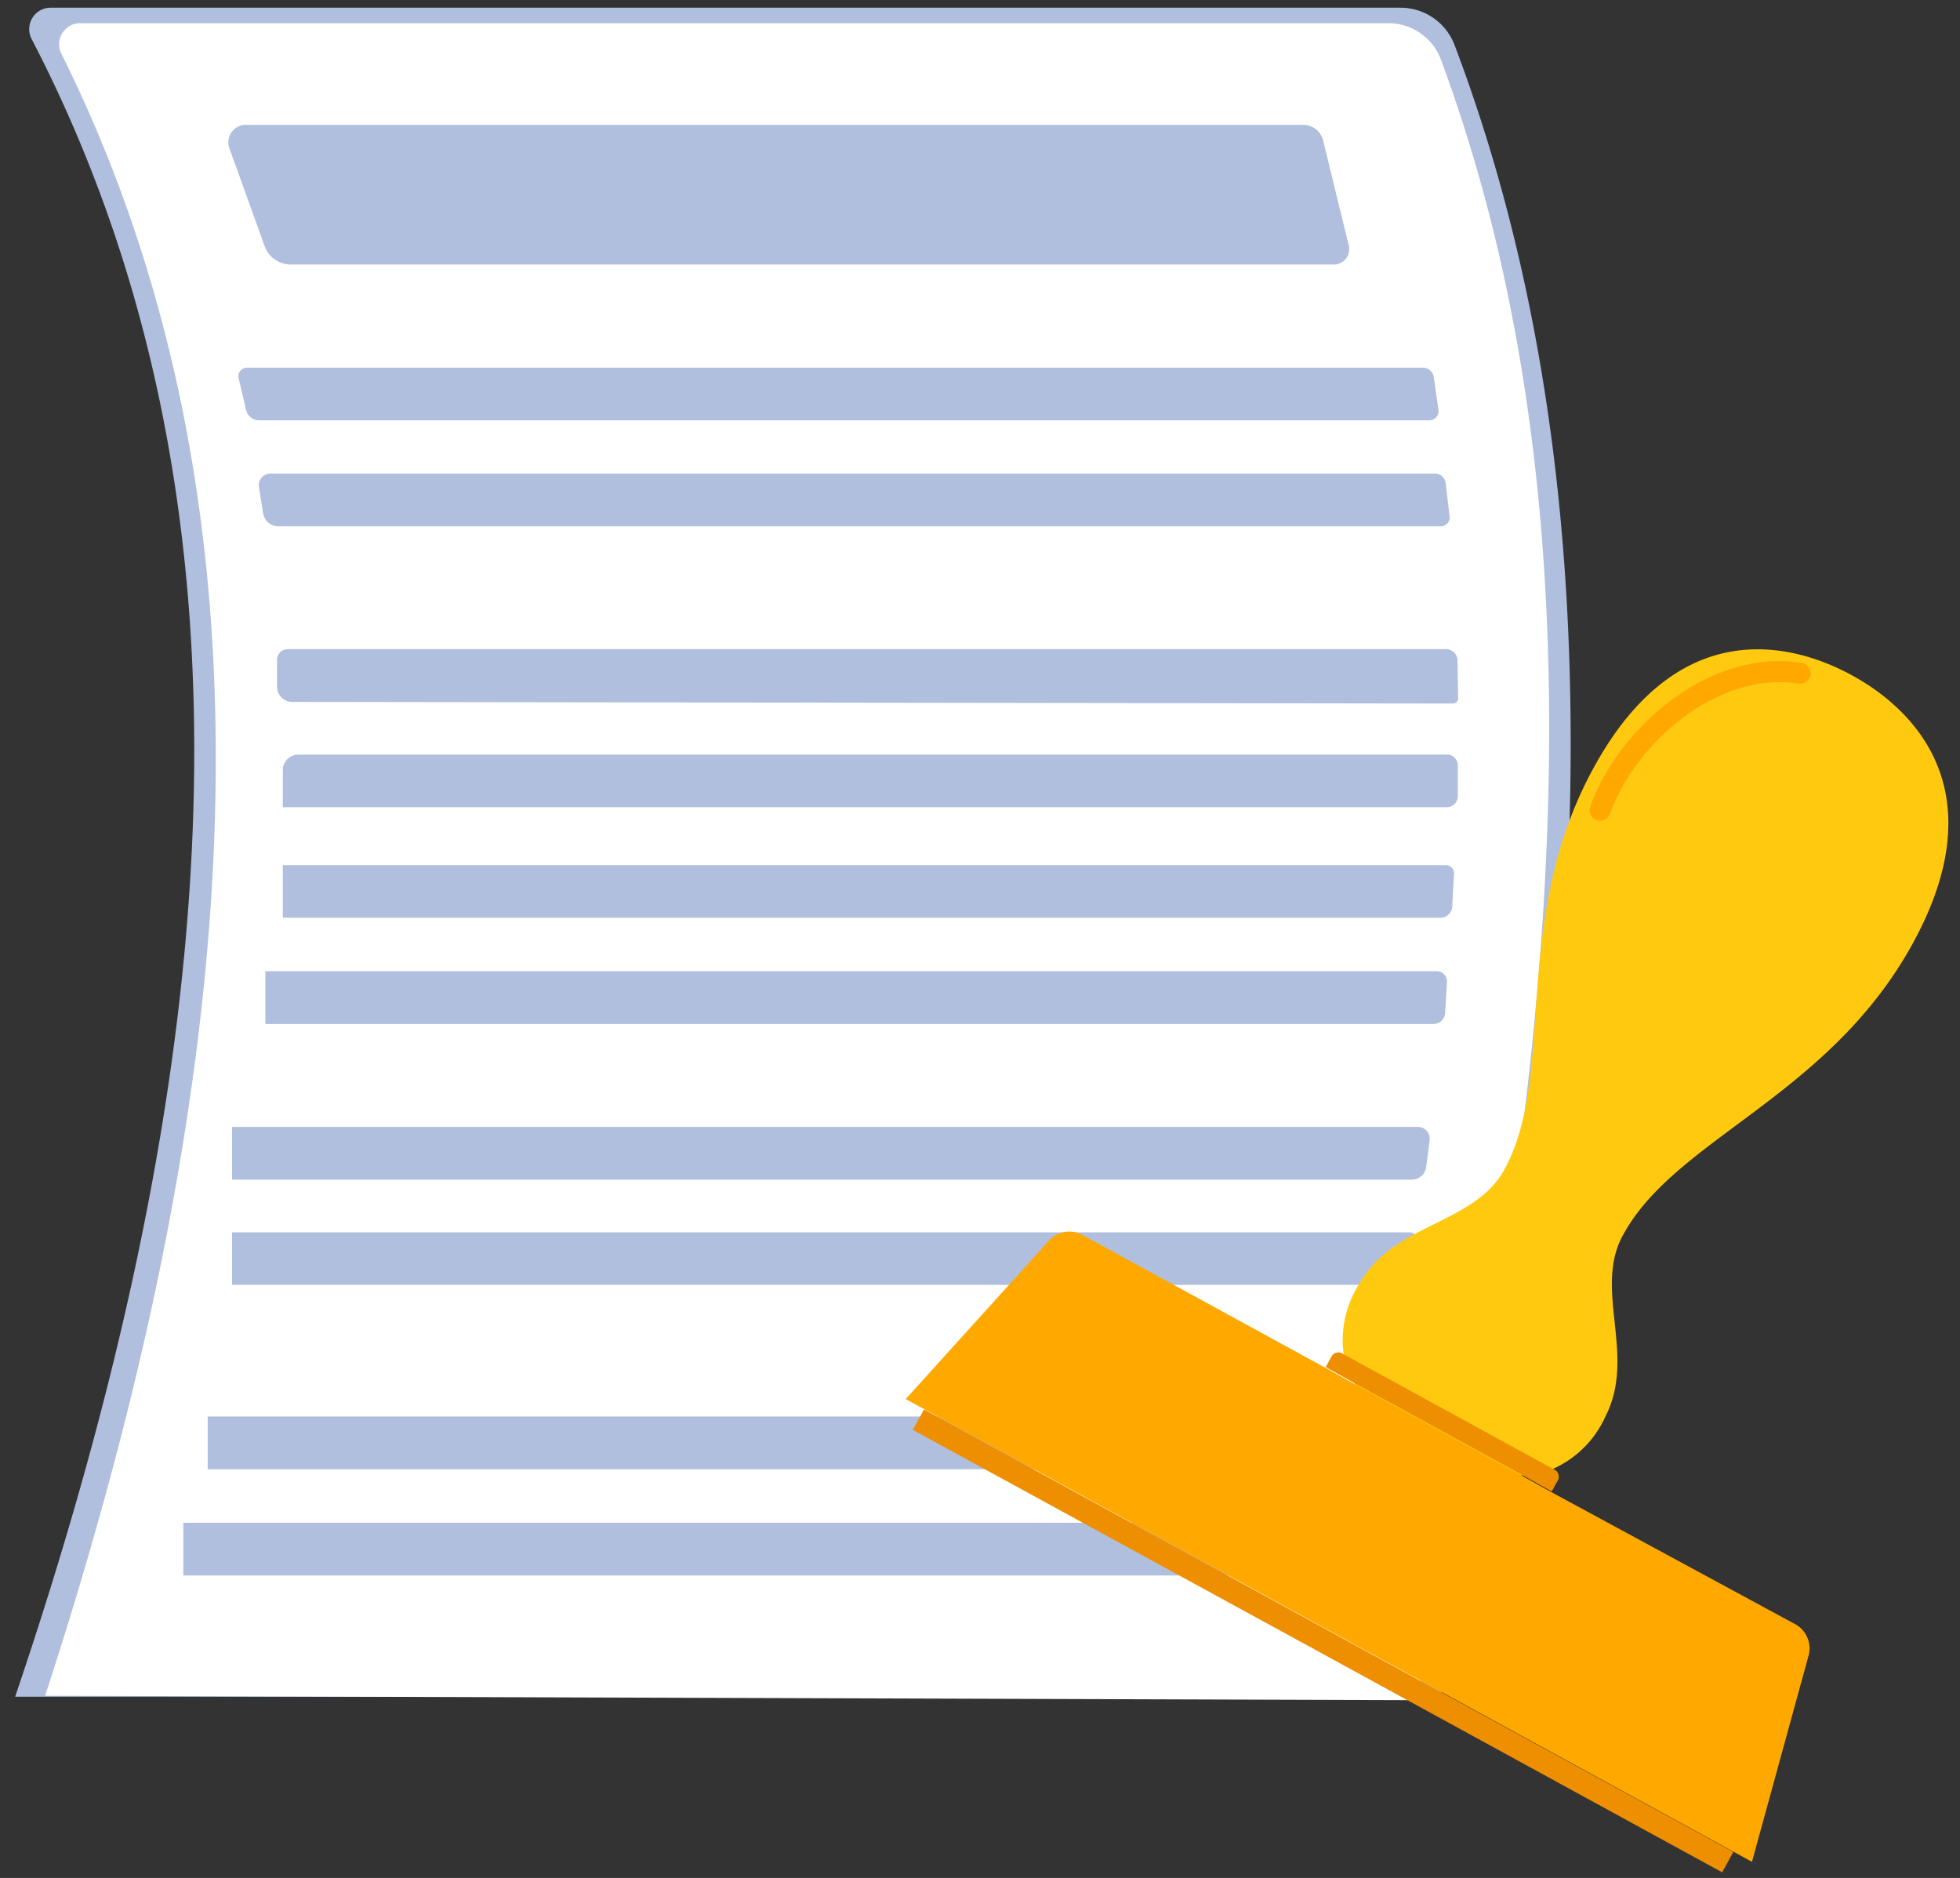 <svg width="119" height="114" xmlns="http://www.w3.org/2000/svg">
    <rect width="100%" height="100%" fill="#333333" stroke="none"/>
    <g fill="none" fill-rule="evenodd">
        <path d="M93 39.778h-6.79a.34.34 0 0 1-.34-.33.34.34 0 0 1 .34-.34H93a.34.34 0 0 1 .33.34.33.33 0 0 1-.33.33z" fill="#0253A2" fill-rule="nonzero"/>
        <path d="M87.45 102.998H.92c13.28-39.18 15.3-73.12 1-100.63a1.3 1.3 0 0 1 1.13-1.9h82a3.51 3.51 0 0 1 3.28 2.31c10.83 28.66 8.05 63.07-.88 100.22z" fill="#B0BFDE" fill-rule="nonzero"/>
        <path d="m86 103.208-83.26-.27c12.67-38.81 14.55-72.42 1-99.65a1.28 1.28 0 0 1 1.1-1.88h79.49a3.4 3.4 0 0 1 3.18 2.28c10.49 28.38 7.17 62.74-1.51 99.52z" fill="#FFF" fill-rule="nonzero"/>
        <path d="M81 16.058H17.65a1.69 1.69 0 0 1-1.58-1.11l-2.14-5.94a1.06 1.06 0 0 1 1-1.43h64.21a1.24 1.24 0 0 1 1.19.94l1.56 6.39a.93.93 0 0 1-.89 1.15zM86.74 25.518h-71a.82.82 0 0 1-.8-.64l-.45-1.91a.52.52 0 0 1 .5-.65h71.39a.67.67 0 0 1 .67.58l.29 2a.57.57 0 0 1-.6.62zM87.48 31.948h-70.6a.93.93 0 0 1-.9-.77l-.26-1.6a.71.71 0 0 1 .7-.83h70.7a.65.65 0 0 1 .65.57l.24 2a.54.54 0 0 1-.53.63zM88.53 42.368a.323.323 0 0 1-.33.34l-70.47-.1a.92.92 0 0 1-.91-.92v-1.63a.65.65 0 0 1 .64-.65H87.8a.69.69 0 0 1 .69.69l.04 2.27zM87.8 48.998H17.17v-2.24a.94.94 0 0 1 .94-.95h69.75a.65.65 0 0 1 .65.67v1.86a.672.672 0 0 1-.71.66zM87.46 55.708H17.17v-3.19h70.62a.49.49 0 0 1 .49.53l-.11 2a.71.71 0 0 1-.71.66zM87.05 62.158H16.11v-3.2h71.14a.61.61 0 0 1 .6.65l-.11 1.9a.7.7 0 0 1-.69.65zM85.75 71.608H14.09v-3.2h72a.72.72 0 0 1 .71.81l-.21 1.63a.88.88 0 0 1-.84.76zM85 77.998H14.09v-3.19H85.6a.41.41 0 0 1 .41.46l-.26 2.09a.73.73 0 0 1-.75.64zM82.25 89.188H12.61v-3.2H83a.47.47 0 0 1 .46.55l-.33 1.91a.88.88 0 0 1-.88.74zM80.74 95.638H11.13v-3.2h70.2a.54.54 0 0 1 .53.65l-.36 1.91a.78.78 0 0 1-.76.64z" fill="#B0BFDE" fill-rule="nonzero"/>
        <path d="M97.48 85.968a6.31 6.31 0 0 1-3.24 3.22 5.32 5.32 0 0 1-1.82.37 10.3 10.3 0 0 1-5.6-1.82h-.07a10.3 10.3 0 0 1-4.49-3.7 5.3 5.3 0 0 1-.67-1.74 6.34 6.34 0 0 1 1-4.46c2.11-3.61 6.94-3.52 8.75-6.85 3.2-5.84.3-15 5.4-24.35 5.1-9.35 12-7.66 15.69-5.65 3.69 2.01 8.82 6.92 3.72 16.25s-14.4 11.85-17.59 17.7c-1.86 3.29.82 7.31-1.08 11.03z" fill="#FFC910" fill-rule="nonzero"/>
        <path d="M106.37 113.018 80.6 98.928l-25.61-14 8.71-9.63a1.65 1.65 0 0 1 2-.34l14.75 8.06 1.79 1 5 2.74 5.14 2.81 1.79 1 14.83 8.03a1.67 1.67 0 0 1 .81 1.89l-3.44 12.53z" fill="#FFA900" fill-rule="nonzero"/>
        <path fill="#EE8F01" fill-rule="nonzero" d="m104.56 113.658-24.65-13.48-24.49-13.38.68-1.24 24.49 13.39 24.65 13.47zM94.56 89.908l-.35.63-1.79-1-5.14-2.81-5-2.74-1.79-1 .35-.64a.47.47 0 0 1 .65-.19l.12.07 6.27 3.43 6.38 3.49.13.07a.48.48 0 0 1 .17.69z"/>
        <path d="M109.29 40.868c-5.34-.84-10.57 3.88-12.14 8.31" stroke="#FFA900" stroke-width="1.28" stroke-linecap="round"/>
    </g>
</svg>
